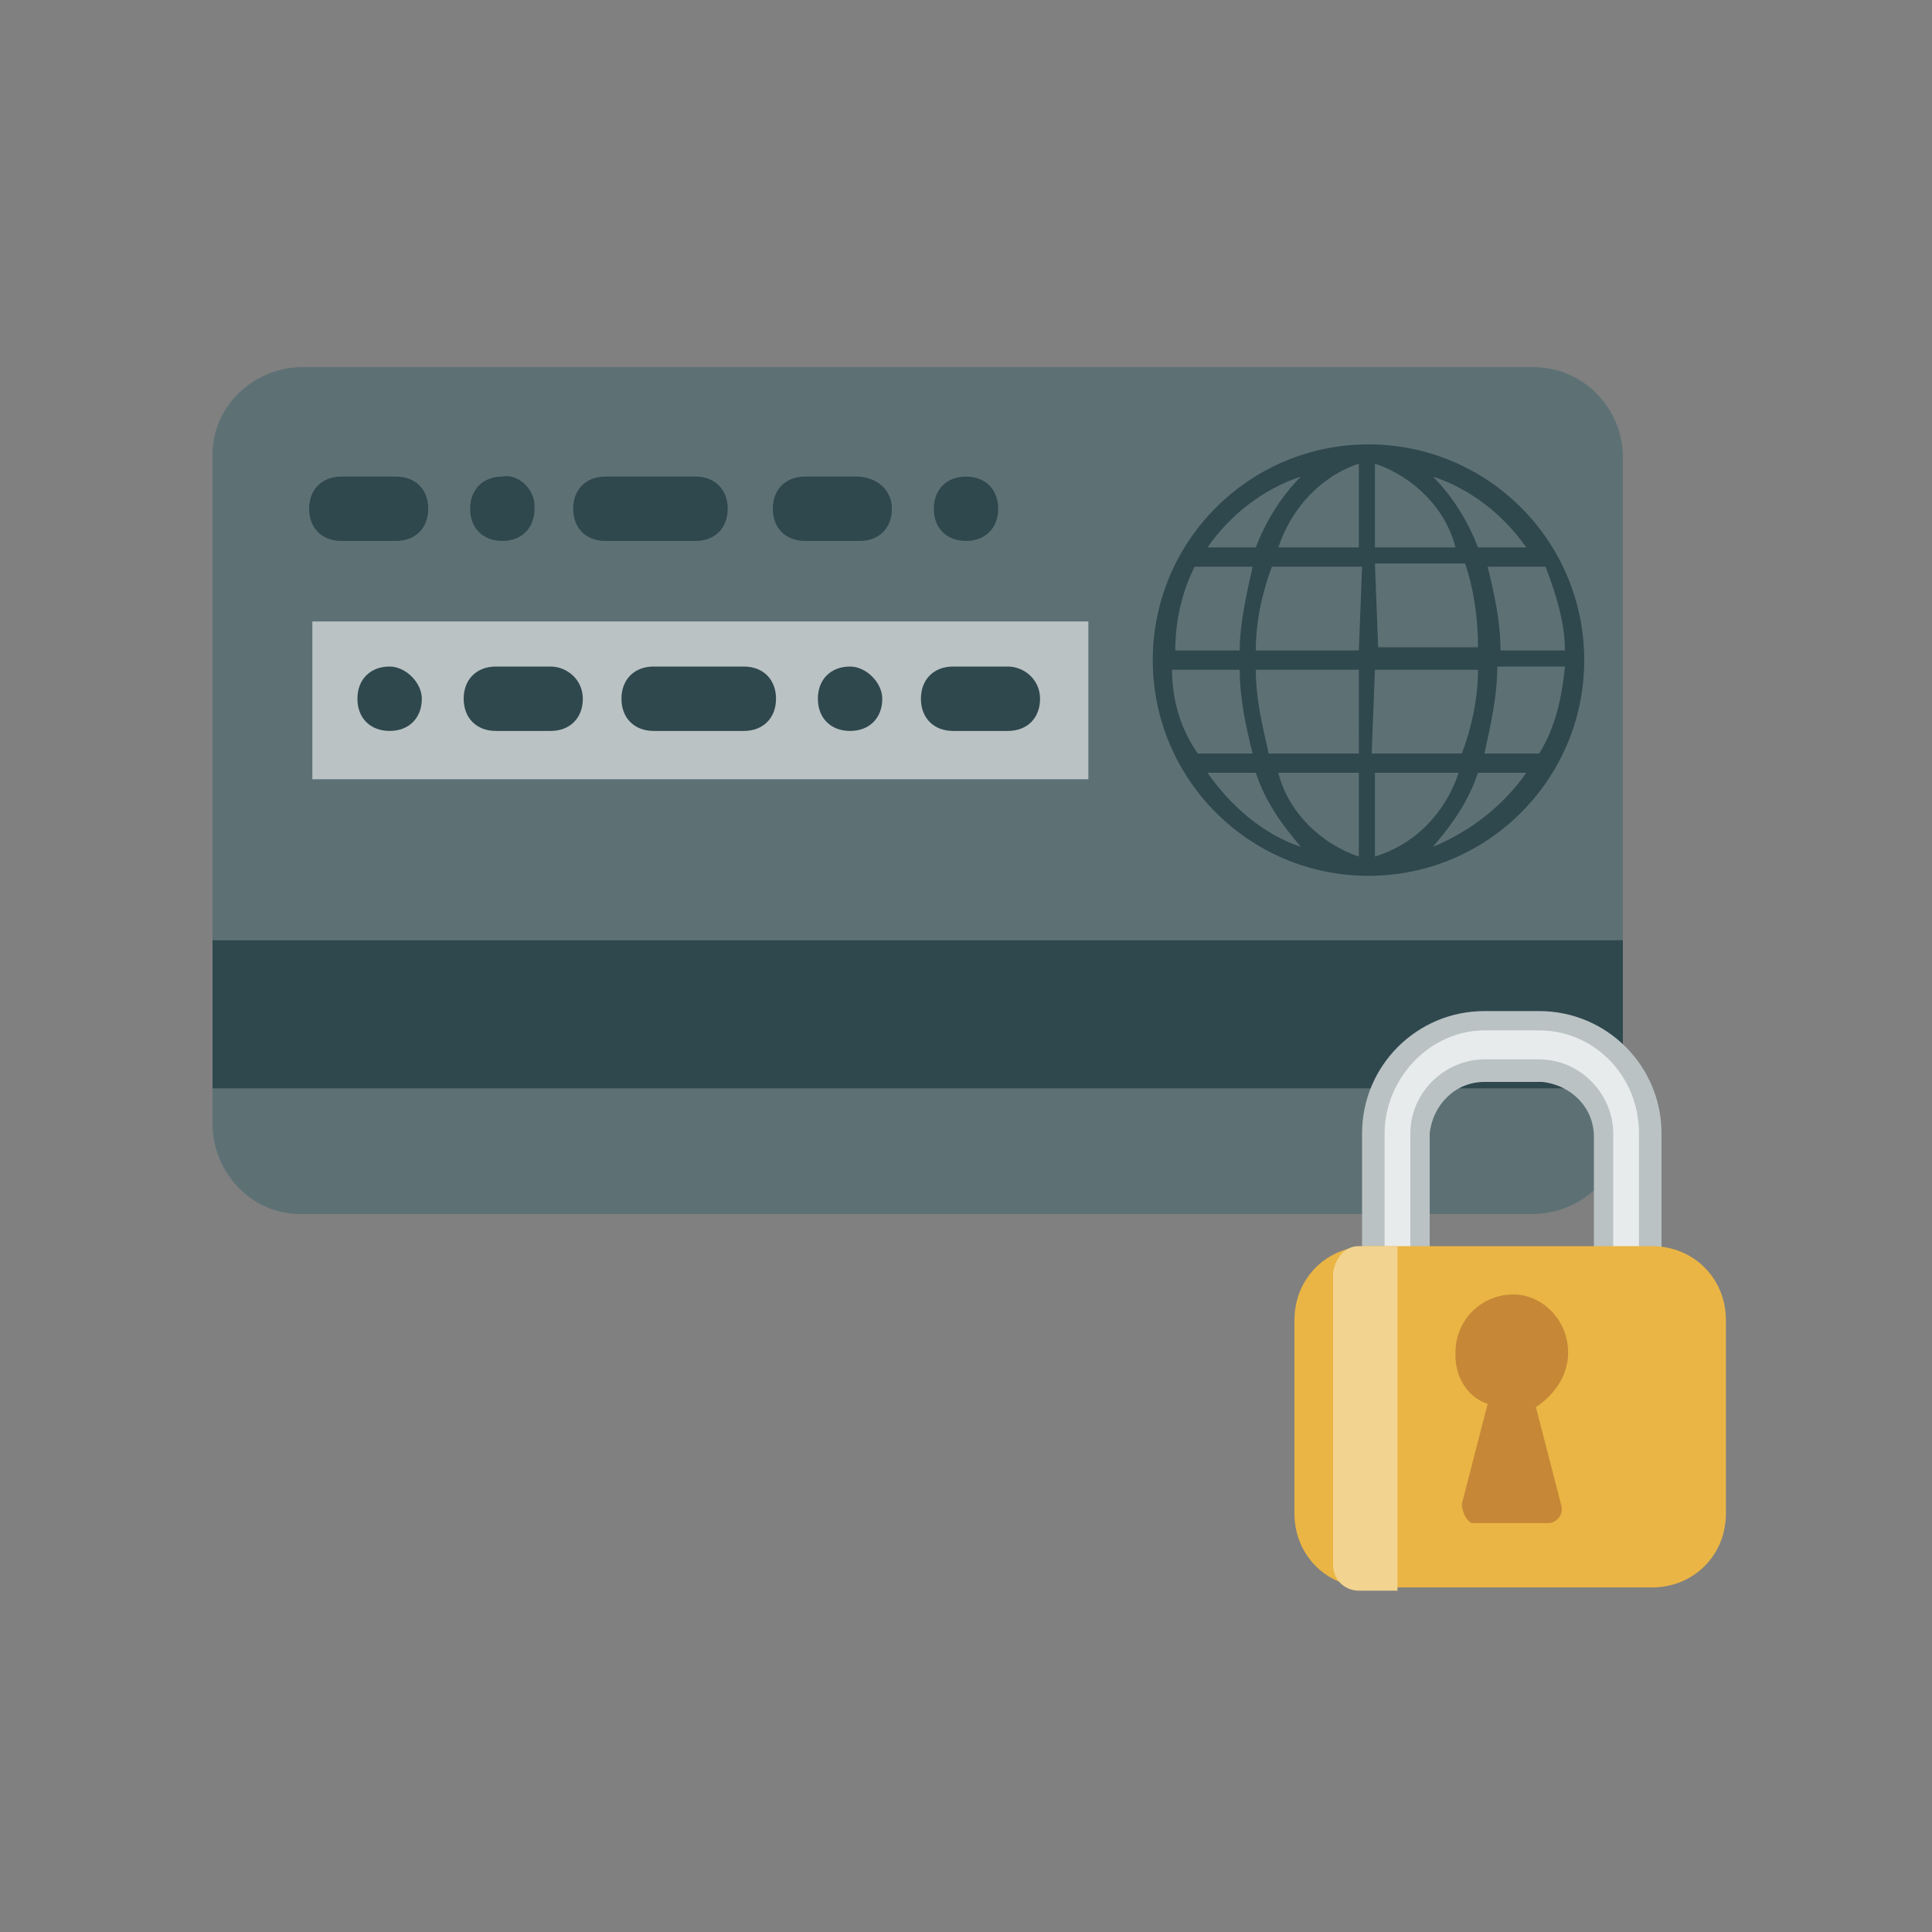 <?xml version="1.0" encoding="utf-8"?>
<!-- Generator: Adobe Illustrator 23.0.3, SVG Export Plug-In . SVG Version: 6.00 Build 0)  -->
<svg version="1.1" id="Layer_5" xmlns="http://www.w3.org/2000/svg" xmlns:xlink="http://www.w3.org/1999/xlink" x="0px" y="0px"
	 viewBox="0 0 60 60" style="enable-background:new 0 0 60 60;" xml:space="preserve">
<rect x="0" y="0" width="60" height="60" fill="#808080" stroke="none"/>
<style type="text/css">
	.st0{fill:#5D7175;}
	.st1{fill:#2F484E;}
	.st2{fill:#BAC2C4;}
	.st3{fill:#E8EBEB;}
	.st4{fill:#EAB544;}
	.st5{fill:#F2D38F;}
	.st6{fill:#C68837;}
</style>
<title>payment</title>
<path class="st0" d="M47.6,11.4H9.4c-1.5,0-2.8,1.2-2.8,2.7c0,0,0,0,0,0.1v20.7c0,1.5,1.2,2.8,2.7,2.8c0,0,0,0,0.1,0h38.2
	c1.5,0,2.8-1.2,2.8-2.7c0,0,0,0,0-0.1V14.2C50.4,12.7,49.2,11.4,47.6,11.4z"/>
<rect x="6.6" y="29.2" class="st1" width="43.8" height="4.6"/>
<rect x="9.7" y="19.3" class="st2" width="24.1" height="4.9"/>
<path class="st1" d="M42.5,13.8c-3.7,0-6.7,3-6.7,6.7s3,6.7,6.7,6.7c3.7,0,6.7-3,6.7-6.7l0,0C49.2,16.8,46.2,13.8,42.5,13.8
	C42.5,13.8,42.5,13.8,42.5,13.8z M40.4,14.8c-0.6,0.6-1.1,1.4-1.4,2.2h-1.5C38.2,16,39.2,15.2,40.4,14.8z M37.1,17.6h1.8
	c-0.2,0.9-0.4,1.8-0.4,2.6h-2C36.5,19.3,36.7,18.4,37.1,17.6L37.1,17.6z M36.4,20.8h2.1c0,0.9,0.2,1.8,0.4,2.6h-1.7
	C36.7,22.7,36.4,21.8,36.4,20.8z M37.5,24H39c0.3,0.9,0.8,1.6,1.4,2.3C39.2,25.9,38.2,25,37.5,24z M42.2,26.6
	c-1.2-0.4-2.2-1.4-2.5-2.6h2.5V26.6z M42.2,23.4h-2.8c-0.2-0.9-0.4-1.7-0.4-2.6h3.2L42.2,23.4z M42.2,20.2H39c0-0.9,0.2-1.8,0.5-2.6
	h2.8L42.2,20.2z M42.2,17h-2.5c0.4-1.2,1.3-2.2,2.5-2.6V17z M42.7,14.4c1.2,0.4,2.2,1.4,2.5,2.6h-2.5L42.7,14.4z M42.7,17.5h2.8
	c0.3,0.9,0.4,1.8,0.4,2.6h-3.1L42.7,17.5z M42.7,20.8h3.2c0,0.9-0.2,1.8-0.5,2.6h-2.8L42.7,20.8z M42.7,26.6V24h2.6
	C44.9,25.2,44,26.2,42.7,26.6z M44.5,26.3c0.6-0.7,1.1-1.4,1.4-2.3h1.5C46.7,25,45.7,25.8,44.5,26.3z M47.8,23.4h-1.7
	c0.2-0.9,0.4-1.8,0.4-2.7h2.1C48.5,21.7,48.3,22.6,47.8,23.4z M48.6,20.2h-2c0-0.9-0.2-1.8-0.4-2.6H48
	C48.3,18.4,48.6,19.3,48.6,20.2L48.6,20.2z M45.9,17c-0.3-0.8-0.8-1.6-1.4-2.2c1.2,0.4,2.2,1.2,2.9,2.2H45.9z"/>
<path class="st1" d="M26.4,20.7c-0.6,0-1,0.4-1,1s0.4,1,1,1s1-0.4,1-1l0,0C27.4,21.2,26.9,20.7,26.4,20.7z"/>
<path class="st1" d="M12.1,20.7c-0.6,0-1,0.4-1,1s0.4,1,1,1s1-0.4,1-1l0,0C13.1,21.2,12.6,20.7,12.1,20.7z"/>
<path class="st1" d="M23.1,20.7h-2.8c-0.6,0-1,0.4-1,1s0.4,1,1,1h2.8c0.6,0,1-0.4,1-1S23.7,20.7,23.1,20.7z"/>
<path class="st1" d="M31.3,20.7h-1.7c-0.6,0-1,0.4-1,1s0.4,1,1,1h1.7c0.6,0,1-0.4,1-1S31.8,20.7,31.3,20.7z"/>
<path class="st1" d="M17.1,20.7h-1.7c-0.6,0-1,0.4-1,1s0.4,1,1,1h1.7c0.6,0,1-0.4,1-1S17.6,20.7,17.1,20.7z"/>
<path class="st1" d="M15.6,14.8c-0.6,0-1,0.4-1,1c0,0.6,0.4,1,1,1c0.6,0,1-0.4,1-1v-0.1C16.6,15.2,16.1,14.7,15.6,14.8z"/>
<path class="st1" d="M30,14.8c-0.6,0-1,0.4-1,1c0,0.6,0.4,1,1,1s1-0.4,1-1C31,15.2,30.6,14.8,30,14.8z"/>
<path class="st1" d="M21.6,14.8h-2.8c-0.6,0-1,0.4-1,1c0,0.6,0.4,1,1,1h2.8c0.6,0,1-0.4,1-1C22.6,15.2,22.2,14.8,21.6,14.8z"/>
<path class="st1" d="M12.3,14.8h-1.7c-0.6,0-1,0.4-1,1c0,0.6,0.4,1,1,1h1.7c0.6,0,1-0.4,1-1C13.3,15.2,12.9,14.8,12.3,14.8z"/>
<path class="st1" d="M26.6,14.8H25c-0.6,0-1,0.4-1,1c0,0.6,0.4,1,1,1h1.7c0.6,0,1-0.4,1-1C27.7,15.2,27.2,14.8,26.6,14.8L26.6,14.8z
	"/>
<path class="st2" d="M47.8,44.3h-1.7c-2.1,0-3.8-1.7-3.8-3.8v-5.3c0-2.1,1.7-3.8,3.8-3.8h1.7c2.1,0,3.8,1.7,3.8,3.8v5.3
	c0,2-1.6,3.7-3.6,3.8C47.9,44.3,47.9,44.3,47.8,44.3z M46.1,33.6c-0.9,0-1.6,0.7-1.7,1.6c0,0,0,0,0,0.1v5.3c0,0.9,0.7,1.6,1.6,1.7
	c0,0,0,0,0.1,0h1.7c0.9,0,1.6-0.7,1.7-1.6c0,0,0,0,0-0.1v-5.3c0-0.9-0.7-1.6-1.6-1.7c0,0,0,0-0.1,0H46.1z"/>
<path class="st3" d="M47.8,43.7h-1.7c-1.7,0-3.1-1.4-3.1-3.2l0,0v-5.3c0-1.7,1.4-3.2,3.1-3.2c0,0,0,0,0,0h1.7c1.7,0,3.1,1.4,3.1,3.2
	v5.3C51,42.3,49.6,43.7,47.8,43.7C47.9,43.7,47.9,43.7,47.8,43.7z M46.1,32.9c-1.2,0-2.3,1-2.3,2.3v5.3c0,1.2,1,2.3,2.3,2.3h1.7
	c1.3,0,2.3-1,2.3-2.3c0,0,0,0,0,0v-5.3c0-1.2-1-2.3-2.3-2.3H46.1z"/>
<path class="st4" d="M42.5,38.7h8.8c1.3,0,2.3,1,2.3,2.3v6c0,1.3-1,2.3-2.3,2.3h-8.8c-1.3,0-2.3-1-2.3-2.3v-6
	C40.2,39.7,41.2,38.7,42.5,38.7z"/>
<path class="st5" d="M42.2,38.7h1.2v10.7h-1.2c-0.4,0-0.8-0.3-0.8-0.8v-9.1C41.5,39,41.8,38.7,42.2,38.7z"/>
<path class="st6" d="M48.7,42c0-1-0.8-1.8-1.7-1.8l0,0c-1,0-1.8,0.8-1.8,1.8c0,0,0,0,0,0.1c0,0.7,0.4,1.3,1,1.5l-0.8,3.1
	c0,0.2,0.1,0.5,0.3,0.6h2.4c0.2,0,0.4-0.2,0.4-0.4c0,0,0,0,0,0v-0.1l-0.8-3.1C48.3,43.3,48.7,42.7,48.7,42z"/>
</svg>
